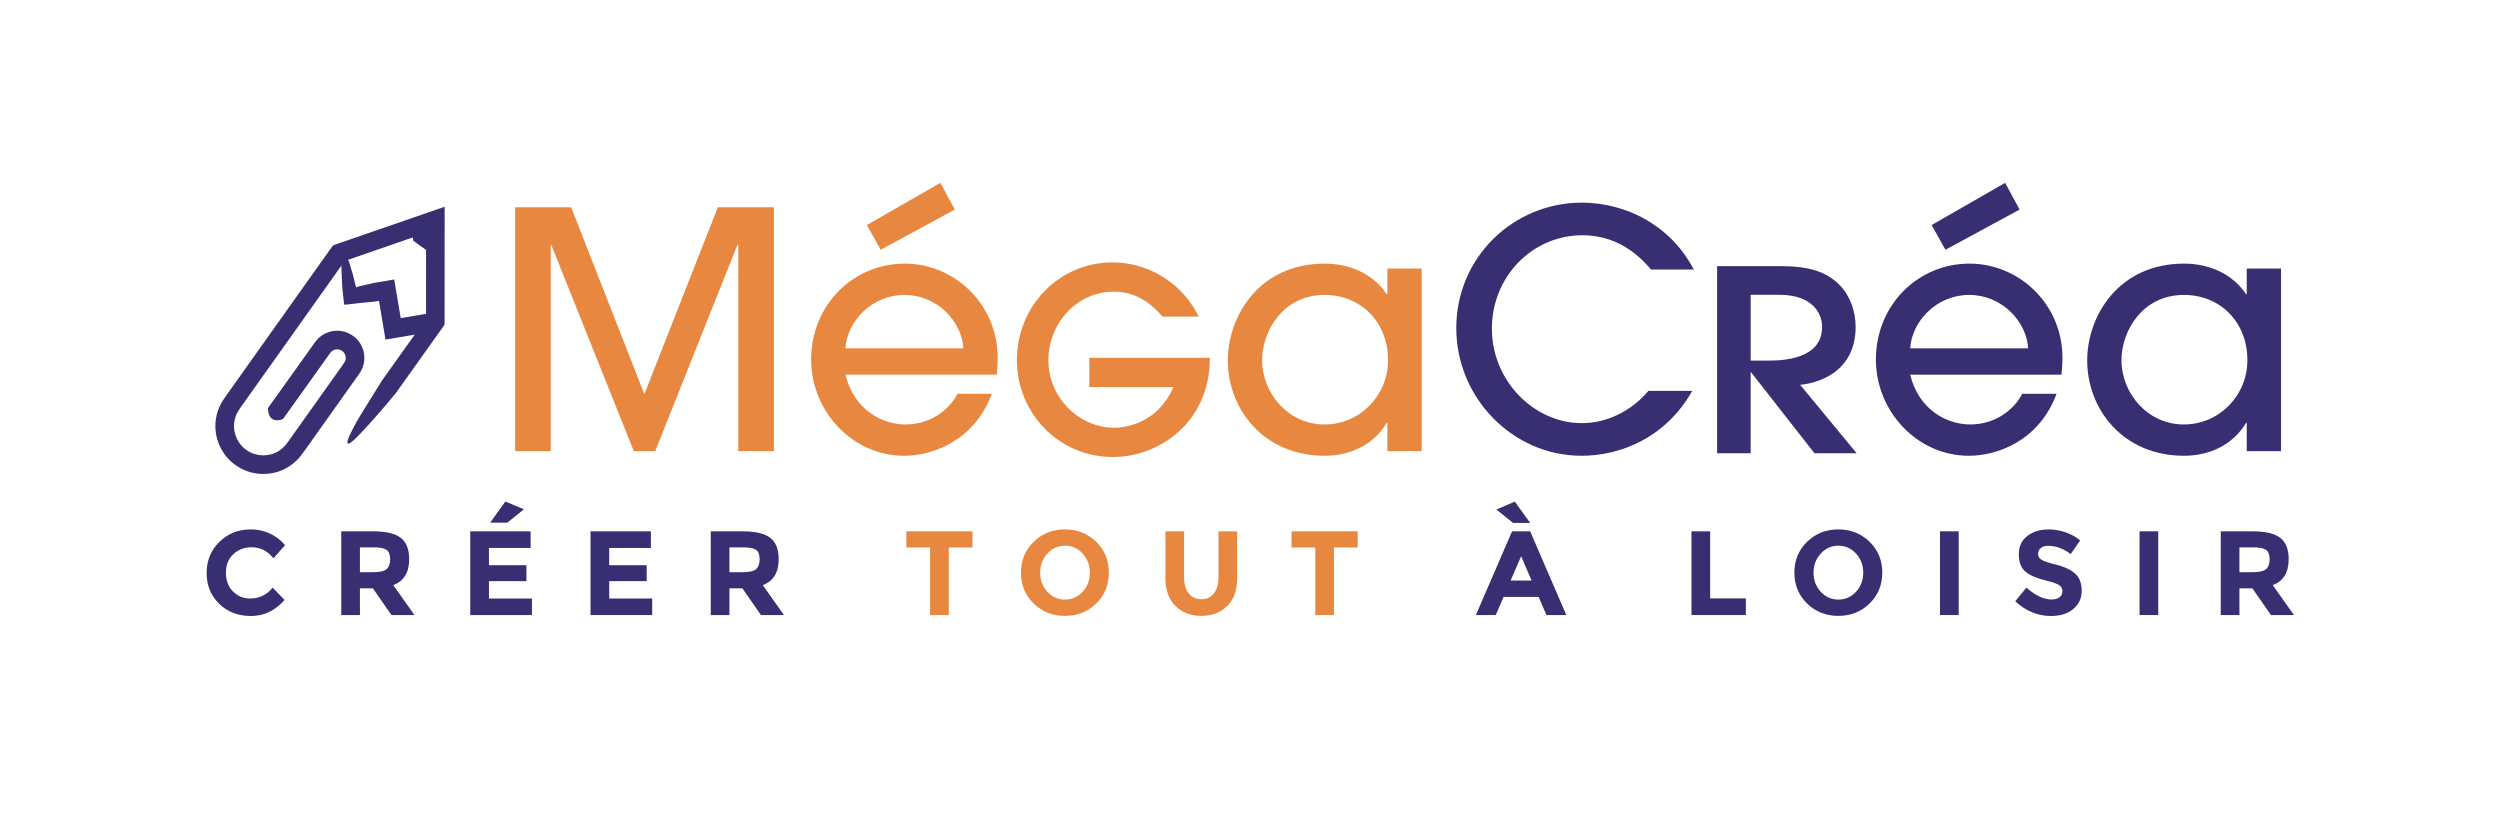 <?xml version="1.0" encoding="utf-8"?>
<!-- Generator: Adobe Illustrator 15.0.0, SVG Export Plug-In . SVG Version: 6.00 Build 0)  -->
<!DOCTYPE svg PUBLIC "-//W3C//DTD SVG 1.1//EN" "http://www.w3.org/Graphics/SVG/1.1/DTD/svg11.dtd">
<svg version="1.1" id="Layer_1" xmlns="http://www.w3.org/2000/svg" xmlns:xlink="http://www.w3.org/1999/xlink" x="0px" y="0px"
	 width="417.448px" height="138.748px" viewBox="0 0 417.448 138.748" enable-background="new 0 0 417.448 138.748"
	 xml:space="preserve">
<polygon fill="#E88840" points="123.278,75.334 123.278,40.936 123.113,40.936 109.408,75.334 105.831,75.334 92.071,40.936 
	91.962,40.936 91.962,75.334 86.017,75.334 86.017,34.606 95.374,34.606 107.592,65.813 119.866,34.606 129.222,34.606 
	129.222,75.334 "/>
<g>
	<defs>
		<rect id="SVGID_1_" width="417.448" height="138.748"/>
	</defs>
	<clipPath id="SVGID_2_">
		<use xlink:href="#SVGID_1_"  overflow="visible"/>
	</clipPath>
	<path clip-path="url(#SVGID_2_)" fill="#E88840" d="M141.169,62.565c1.431,5.889,6.164,8.311,10.017,8.311
		c4.238,0,7.32-2.477,8.696-5.118h5.724c-2.917,7.87-9.907,10.346-14.64,10.346c-8.641,0-15.521-7.429-15.521-16.069
		c0-9.137,7.045-16.017,15.631-16.017c8.255,0,15.465,6.715,15.521,15.631c0,0.991-0.111,2.532-0.165,2.917H141.169z
		 M160.872,58.162c-0.274-4.458-4.348-8.916-9.852-8.916c-5.503,0-9.576,4.458-9.851,8.916H160.872z M144.746,37.578l12.274-7.045
		l2.421,4.458l-12.383,6.715L144.746,37.578z"/>
	<path clip-path="url(#SVGID_2_)" fill="#E88840" d="M194.308,52.468c-1.279-1.403-3.838-4.169-8.337-4.169
		c-6.357,0-11.309,5.448-11.309,11.846c0,6.728,5.571,11.681,11.35,11.681c0.867,0,7.594-0.083,10.525-7.595h-14.24v-4.086h19.317
		c-0.165,10.236-8.338,15.767-15.767,15.767c-8.915,0-15.643-7.223-15.643-15.767c0-8.792,6.81-15.932,15.602-15.932
		c5.2,0,10.731,2.765,13.703,8.255H194.308z"/>
	<path clip-path="url(#SVGID_2_)" fill="none" stroke="#E88840" stroke-width="0.8" d="M194.308,52.468
		c-1.279-1.403-3.838-4.169-8.337-4.169c-6.357,0-11.309,5.448-11.309,11.846c0,6.728,5.571,11.681,11.35,11.681
		c0.867,0,7.594-0.083,10.525-7.595h-14.24v-4.086h19.317c-0.165,10.236-8.338,15.767-15.767,15.767
		c-8.915,0-15.643-7.223-15.643-15.767c0-8.792,6.81-15.932,15.602-15.932c5.2,0,10.731,2.765,13.703,8.255H194.308z"/>
	<path clip-path="url(#SVGID_2_)" fill="#E88840" d="M231.664,75.334v-4.733h-0.108c-2.202,3.743-6.221,5.503-10.349,5.503
		c-10.292,0-16.182-7.87-16.182-15.905c0-7.431,5.229-16.182,16.182-16.182c4.238,0,8.146,1.762,10.349,5.119h0.108v-4.293h5.726
		v30.491H231.664z M221.207,49.246c-7.045,0-10.458,6.109-10.458,10.898c0,5.504,4.35,10.732,10.403,10.732
		c5.999,0,10.622-4.898,10.622-10.732C231.774,53.649,227.098,49.246,221.207,49.246"/>
	<path clip-path="url(#SVGID_2_)" fill="#382F73" d="M275.697,45.008c-1.211-1.376-4.844-5.724-11.447-5.724
		c-8.477,0-15.137,6.99-15.137,15.576c0,8.751,7.045,15.796,15.026,15.796c4.293,0,8.312-2.091,11.118-5.394h7.32
		c-4.515,7.981-12.163,10.842-18.493,10.842c-11.559,0-20.914-9.741-20.914-21.299c0-11.888,9.576-20.97,20.969-20.97
		c3.082,0,8.036,0.771,12.439,3.963c3.687,2.642,5.228,5.394,6.273,7.21H275.697z"/>
	<path clip-path="url(#SVGID_2_)" fill="#382F73" d="M303.148,75.334l-11.08-14.157h-0.091v14.157h-4.903V44.791h10.397
		c4.724,0,7.175,1.032,8.945,2.559c2.135,1.857,3.088,4.664,3.088,7.223c0,8.09-7.447,9.369-9.627,9.369l9.401,11.392H303.148z
		 M291.978,60.558h3.359c1.998,0,9.264-0.083,9.264-5.985c0-2.559-1.905-5.696-7.446-5.696h-5.177V60.558z"/>
	<path clip-path="url(#SVGID_2_)" fill="none" stroke="#382F73" stroke-width="0.7" d="M303.148,75.334l-11.08-14.157h-0.091v14.157
		h-4.903V44.791h10.397c4.724,0,7.175,1.032,8.945,2.559c2.135,1.857,3.088,4.664,3.088,7.223c0,8.09-7.447,9.369-9.627,9.369
		l9.401,11.392H303.148z M291.978,60.558h3.359c1.998,0,9.264-0.083,9.264-5.985c0-2.559-1.905-5.696-7.446-5.696h-5.177V60.558z"/>
	<path clip-path="url(#SVGID_2_)" fill="#382F73" d="M318.961,62.565c1.432,5.889,6.164,8.311,10.017,8.311
		c4.238,0,7.321-2.477,8.697-5.118h5.723c-2.917,7.87-9.907,10.346-14.64,10.346c-8.642,0-15.521-7.429-15.521-16.069
		c0-9.137,7.045-16.017,15.631-16.017c8.256,0,15.467,6.715,15.521,15.631c0,0.991-0.11,2.532-0.165,2.917H318.961z M338.664,58.162
		c-0.274-4.458-4.348-8.916-9.852-8.916c-5.503,0-9.577,4.458-9.852,8.916H338.664z M322.538,37.578l12.273-7.045l2.422,4.458
		l-12.383,6.715L322.538,37.578z"/>
	<path clip-path="url(#SVGID_2_)" fill="#382F73" d="M375.157,75.334v-4.733h-0.109c-2.202,3.743-6.221,5.503-10.349,5.503
		c-10.292,0-16.181-7.87-16.181-15.905c0-7.431,5.229-16.182,16.181-16.182c4.238,0,8.146,1.762,10.349,5.119h0.109v-4.293h5.725
		v30.491H375.157z M364.699,49.246c-7.045,0-10.457,6.109-10.457,10.898c0,5.504,4.349,10.732,10.402,10.732
		c5.999,0,10.622-4.898,10.622-10.732C375.267,53.649,370.59,49.246,364.699,49.246"/>
	<path clip-path="url(#SVGID_2_)" fill="#382F73" d="M41.764,99.939c1.533,0,2.787-0.606,3.76-1.82l2,2.061
		c-1.587,1.786-3.457,2.68-5.61,2.68s-3.927-0.68-5.32-2.04s-2.09-3.076-2.09-5.15c0-2.072,0.71-3.803,2.13-5.189
		c1.42-1.388,3.156-2.08,5.21-2.08c2.293,0,4.213,0.873,5.76,2.62l-1.94,2.2c-0.987-1.227-2.213-1.841-3.68-1.841
		c-1.174,0-2.177,0.384-3.01,1.15c-0.834,0.766-1.25,1.8-1.25,3.1c0,1.301,0.393,2.344,1.18,3.13
		C39.69,99.545,40.644,99.939,41.764,99.939"/>
	<path clip-path="url(#SVGID_2_)" fill="#382F73" d="M68.323,93.359c0,2.24-0.886,3.686-2.66,4.34l3.54,5h-3.84l-3.1-4.46h-2.16
		v4.46h-3.12V88.72h5.3c2.174,0,3.723,0.365,4.65,1.1C67.86,90.553,68.323,91.732,68.323,93.359 M64.563,95.02
		c0.387-0.348,0.58-0.896,0.58-1.65c0-0.753-0.2-1.27-0.6-1.55s-1.1-0.42-2.1-0.42h-2.34v4.14h2.28
		C63.45,95.539,64.176,95.366,64.563,95.02"/>
	<path clip-path="url(#SVGID_2_)" fill="#382F73" d="M88.604,88.719v2.78h-6.96v2.881h6.26v2.659h-6.26v2.9h7.18v2.76h-10.3v-13.98
		H88.604z M84.704,87.279h-2.86l2.54-3.54l3.1,1.3L84.704,87.279z"/>
	<polygon clip-path="url(#SVGID_2_)" fill="#382F73" points="108.684,88.72 108.684,91.499 101.724,91.499 101.724,94.38 
		107.983,94.38 107.983,97.038 101.724,97.038 101.724,99.939 108.903,99.939 108.903,102.698 98.604,102.698 98.604,88.72 	"/>
	<path clip-path="url(#SVGID_2_)" fill="#382F73" d="M130.023,93.359c0,2.24-0.886,3.686-2.66,4.34l3.54,5h-3.84l-3.1-4.46h-2.16
		v4.46h-3.12V88.72h5.3c2.174,0,3.723,0.365,4.65,1.1C129.56,90.553,130.023,91.732,130.023,93.359 M126.263,95.02
		c0.387-0.348,0.58-0.896,0.58-1.65c0-0.753-0.2-1.27-0.6-1.55s-1.1-0.42-2.1-0.42h-2.34v4.14h2.28
		C125.15,95.539,125.876,95.366,126.263,95.02"/>
	<polygon clip-path="url(#SVGID_2_)" fill="#E88840" points="158.423,91.42 158.423,102.699 155.303,102.699 155.303,91.42 
		151.343,91.42 151.343,88.72 162.383,88.72 162.383,91.42 	"/>
	<path clip-path="url(#SVGID_2_)" fill="#E88840" d="M183.043,100.77c-1.414,1.38-3.153,2.07-5.22,2.07s-3.807-0.69-5.22-2.07
		c-1.413-1.38-2.12-3.097-2.12-5.151c0-2.052,0.707-3.769,2.12-5.148c1.413-1.38,3.153-2.07,5.22-2.07s3.806,0.69,5.22,2.07
		c1.413,1.38,2.12,3.097,2.12,5.148C185.163,97.673,184.456,99.39,183.043,100.77 M181.983,95.63c0-1.247-0.4-2.312-1.2-3.19
		c-0.8-0.88-1.783-1.321-2.95-1.321s-2.15,0.441-2.95,1.321c-0.8,0.879-1.2,1.943-1.2,3.19c0,1.246,0.4,2.307,1.2,3.18
		s1.783,1.309,2.95,1.309s2.15-0.436,2.95-1.309C181.583,97.937,181.983,96.876,181.983,95.63"/>
	<path clip-path="url(#SVGID_2_)" fill="#E88840" d="M198.502,99.09c0.52,0.646,1.22,0.97,2.1,0.97c0.88,0,1.577-0.324,2.09-0.97
		c0.513-0.646,0.77-1.53,0.77-2.65v-7.72h3.12v7.819c0,2.027-0.56,3.584-1.68,4.67c-1.12,1.087-2.553,1.631-4.3,1.631
		s-3.183-0.547-4.31-1.642c-1.127-1.092-1.69-2.646-1.69-4.659V88.72h3.12v7.72C197.722,97.56,197.982,98.443,198.502,99.09"/>
	<polygon clip-path="url(#SVGID_2_)" fill="#E88840" points="222.742,91.42 222.742,102.699 219.623,102.699 219.623,91.42 
		215.662,91.42 215.662,88.72 226.702,88.72 226.702,91.42 	"/>
	<path clip-path="url(#SVGID_2_)" fill="#382F73" d="M258.223,102.698l-1.3-3.019h-5.86l-1.3,3.019h-3.32l6.04-13.979h3.02
		l6.04,13.979H258.223z M255.502,87.318h-2.859l-2.78-2.239l3.08-1.319L255.502,87.318z M254.002,92.88l-1.76,4.06h3.5
		L254.002,92.88z"/>
	<polygon clip-path="url(#SVGID_2_)" fill="#382F73" points="282.441,102.699 282.441,88.72 285.562,88.72 285.562,99.92 
		291.521,99.92 291.521,102.699 	"/>
	<path clip-path="url(#SVGID_2_)" fill="#382F73" d="M312.184,100.77c-1.415,1.38-3.155,2.07-5.221,2.07
		c-2.067,0-3.808-0.69-5.221-2.07s-2.12-3.097-2.12-5.151c0-2.052,0.707-3.769,2.12-5.148s3.153-2.07,5.221-2.07
		c2.065,0,3.806,0.69,5.221,2.07c1.413,1.38,2.119,3.097,2.119,5.148C314.303,97.673,313.597,99.39,312.184,100.77 M311.122,95.63
		c0-1.247-0.399-2.312-1.199-3.19c-0.801-0.88-1.783-1.321-2.95-1.321c-1.166,0-2.15,0.441-2.95,1.321
		c-0.8,0.879-1.2,1.943-1.2,3.19c0,1.246,0.4,2.307,1.2,3.18s1.784,1.309,2.95,1.309c1.167,0,2.149-0.436,2.95-1.309
		C310.723,97.937,311.122,96.876,311.122,95.63"/>
	<rect x="323.942" y="88.719" clip-path="url(#SVGID_2_)" fill="#382F73" width="3.119" height="13.979"/>
	<path clip-path="url(#SVGID_2_)" fill="#382F73" d="M340.771,91.51c-0.3,0.246-0.449,0.573-0.449,0.979
		c0,0.408,0.182,0.731,0.55,0.971c0.367,0.239,1.212,0.523,2.54,0.851c1.327,0.327,2.355,0.816,3.089,1.47
		c0.734,0.653,1.101,1.607,1.101,2.86s-0.471,2.269-1.41,3.05c-0.94,0.78-2.177,1.17-3.71,1.17c-2.214,0-4.206-0.821-5.98-2.46
		l1.861-2.281c1.507,1.321,2.899,1.981,4.18,1.981c0.573,0,1.022-0.123,1.35-0.37c0.326-0.247,0.489-0.58,0.489-1
		s-0.172-0.753-0.519-1c-0.348-0.247-1.033-0.497-2.062-0.75c-1.626-0.387-2.815-0.89-3.569-1.51s-1.13-1.594-1.13-2.92
		c0-1.327,0.478-2.352,1.431-3.07c0.953-0.72,2.143-1.08,3.569-1.08c0.934,0,1.866,0.16,2.801,0.48
		c0.932,0.318,1.745,0.773,2.438,1.358l-1.579,2.281c-1.214-0.92-2.468-1.38-3.761-1.38C341.481,91.14,341.072,91.263,340.771,91.51
		"/>
	<rect x="357.261" y="88.719" clip-path="url(#SVGID_2_)" fill="#382F73" width="3.12" height="13.979"/>
	<path clip-path="url(#SVGID_2_)" fill="#382F73" d="M382.161,93.359c0,2.24-0.888,3.686-2.659,4.34l3.54,5h-3.841l-3.101-4.46
		h-2.16v4.46h-3.12V88.72h5.301c2.174,0,3.723,0.365,4.649,1.1C381.698,90.553,382.161,91.732,382.161,93.359 M378.4,95.02
		c0.388-0.348,0.58-0.896,0.58-1.65c0-0.753-0.199-1.27-0.6-1.55s-1.1-0.42-2.1-0.42h-2.341v4.14h2.28
		C377.288,95.539,378.014,95.366,378.4,95.02"/>
	<path clip-path="url(#SVGID_2_)" fill="#382F73" d="M47.312,69.89c-0.045,0.061-0.061,0.083-0.18,0.12
		c-0.757,0.302-2.251,0.448-2.39-1.658c-0.003-0.039,0.007-0.206,0.039-0.271l3.001-4.193l4.259-5.959l0.529-0.746
		c0.234-0.323,0.568-0.712,0.93-0.986c0.732-0.577,1.64-0.916,2.565-0.963c1.87-0.122,3.725,1.043,4.424,2.782
		c0.362,0.856,0.441,1.818,0.246,2.728c-0.104,0.454-0.277,0.891-0.506,1.293c-0.281,0.457-0.407,0.599-0.596,0.875l-2.123,2.985
		l-4.244,5.972l-2.122,2.985c-0.357,0.494-0.669,0.972-1.194,1.598c-0.509,0.561-1.087,1.061-1.728,1.467
		c-2.562,1.648-6.067,1.632-8.604-0.062c-2.576-1.62-4.031-4.816-3.573-7.823c0.097-0.753,0.331-1.482,0.63-2.177
		c0.301-0.675,0.785-1.376,1.106-1.816l2.122-2.985l8.49-11.942l4.244-5.971l2.123-2.985l0.789-1.111
		c0.216-0.196,0.555-0.225,0.827-0.346l0.517-0.179l1.731-0.598l6.924-2.393l3.462-1.197l2.338-0.808l1.726-0.596l0.863-0.299
		l0.215-0.074c0.031-0.006,0.083-0.042,0.097-0.021v0.113l-0.001,0.457l-0.01,16.533l-0.001,1.466v0.614
		c-0.02,0.237,0.068,0.509-0.137,0.687l-0.644,0.903l-1.702,2.389l-3.403,4.777l-1.632,2.289l-0.648,0.909
		c0,0-0.745,0.89-1.764,2.107c-1.04,1.22-2.385,2.763-3.552,3.989c-3.805,4.201-3.06,1.97-1.337-1.087
		c-0.157,0.151,1.399-2.374,2.697-4.463c0.898-1.44,1.668-2.675,1.668-2.675l1.327-1.862l3.494-4.906l2.014-2.827l0.518-0.727
		l0.001-1.585l0.007-12.759l-11.506,3.978l-1.731,0.598l-0.348,0.121l-0.27,0.38l-2.122,2.986l-4.244,5.971l-8.489,11.942
		l-2.122,2.986c-0.395,0.549-0.601,0.861-0.808,1.298c-0.176,0.426-0.328,0.867-0.383,1.328c-0.277,1.845,0.606,3.792,2.187,4.783
		c1.545,1.037,3.693,1.046,5.26,0.039c0.39-0.249,0.74-0.554,1.054-0.894c0.262-0.309,0.636-0.842,0.989-1.341l2.122-2.986
		l4.245-5.971L57.1,61.11c0.438-0.604,0.526-0.734,0.6-1.038c0.056-0.284,0.037-0.592-0.08-0.861
		c-0.218-0.541-0.806-0.914-1.39-0.874c-0.294,0.015-0.581,0.123-0.808,0.302c-0.125,0.098-0.19,0.178-0.318,0.345l-0.531,0.747
		l-4.261,5.962L47.312,69.89z"/>
	<path clip-path="url(#SVGID_2_)" fill="#382F73" d="M71.355,52.367c0.075-0.012,0.102-0.016,0.212,0.042
		c0.749,0.319,1.913,1.268,0.526,2.861c-0.026,0.029-0.151,0.14-0.219,0.165l-5.731,0.967l-1.22,0.205l-0.305,0.051l-0.152,0.026
		c-0.05,0.007-0.115,0.036-0.106-0.04l-0.103-0.61l-0.971-5.79V50.24l-0.775,0.13c0,0-0.292,0.028-0.79,0.076
		c-0.246,0.022-0.543,0.048-0.88,0.079c-0.167,0.014-0.344,0.03-0.53,0.046c-0.321,0.038-0.656,0.078-1.005,0.119
		c-0.353,0.042-0.719,0.085-1.097,0.13c-0.33-0.01-0.879,0.287-0.785-0.319c-0.085-0.764-0.173-1.562-0.264-2.377
		c-0.056-0.914-0.102-1.837-0.124-2.674c-0.285-5.661,0.768-3.557,1.714-0.178c0.001-0.094,0.128,0.38,0.317,1.14
		c0.093,0.385,0.203,0.836,0.321,1.32c0.059,0.147,0.106,0.208,0.151,0.265c0.116-0.054,0.196-0.102,0.242-0.141
		c0.483-0.113,0.933-0.218,1.32-0.308c0.777-0.181,1.295-0.301,1.295-0.301l3.429-0.58l0.182,1.076l0.909,5.374L71.355,52.367z"/>
	<path clip-path="url(#SVGID_2_)" fill="#382F73" d="M72.971,39.217c0.005,0.004,0.007,0.006-0.029,0.072
		c-0.205,0.395-0.788,1.367-1.683,2.374c-0.016,0.018-0.078,0.083-0.091,0.09c-0.029-0.021-2.14-1.537-2.14-1.537
		s-0.161-0.505-0.128-1.064c-0.027-0.831,0.535-1.275,1.004-1.395c0.013-0.075,0.949-0.046,0.949-0.046S72.94,39.196,72.971,39.217"
		/>
</g>
</svg>
